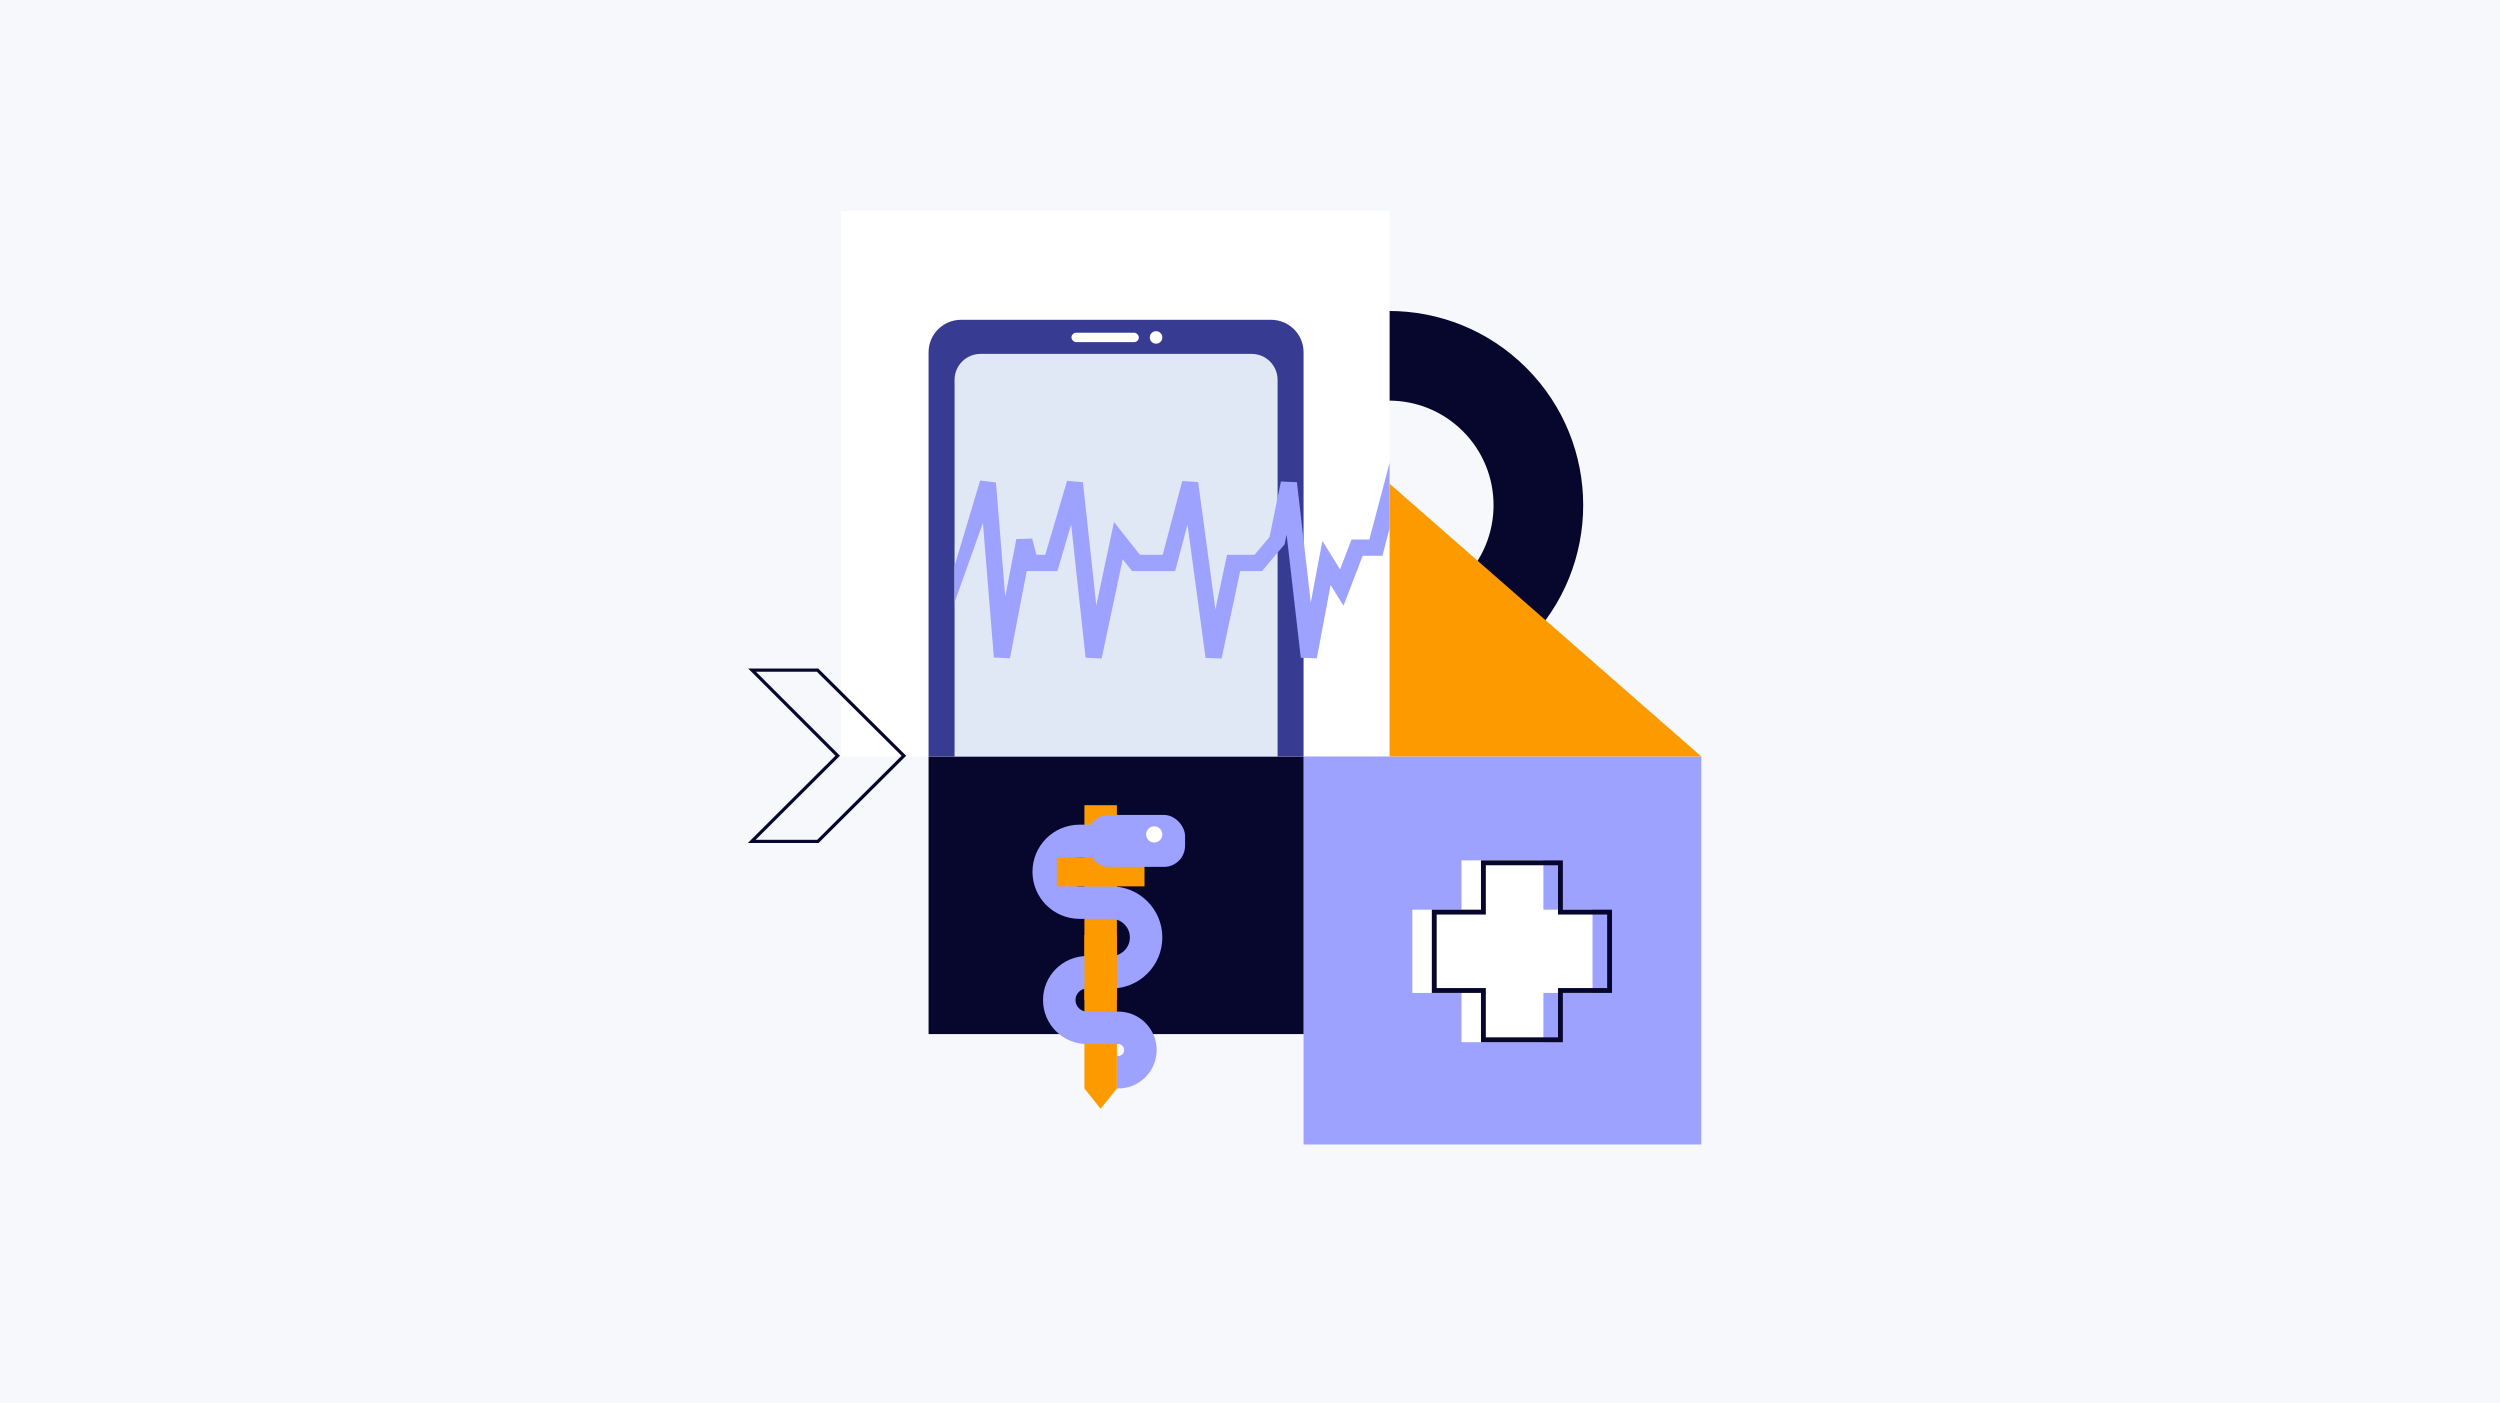 <svg width="1540" height="864" viewBox="0 0 1540 864" fill="none" xmlns="http://www.w3.org/2000/svg">
<rect width="1540" height="864" fill="#F6F8FB"/>
<path d="M810.047 265.652C835.207 240.492 875.999 240.492 901.159 265.652C926.319 290.812 926.319 331.604 901.159 356.764L940.207 395.812C986.932 349.086 986.932 273.329 940.207 226.604C893.482 179.879 817.725 179.879 771 226.604L810.047 265.652Z" fill="#07072D"/>
<path d="M856 130L856 466L518 466L518 130L856 130Z" fill="white"/>
<path d="M503.614 412.799L463.268 412.799L515.299 464.817L516.007 465.525L515.298 466.233L463.072 518.305L503.814 518.305L556.784 465.553L503.614 412.799Z" stroke="#07072D" stroke-width="2"/>
<rect x="1048" y="466" width="239" height="245" transform="rotate(90 1048 466)" fill="#9DA1FF"/>
<path d="M856 466L856 298L1048 466L856 466Z" fill="#FD9A00"/>
<rect x="803" y="466" width="171" height="231" transform="rotate(90 803 466)" fill="#07072D"/>
<rect x="668" y="496" width="20" height="48" fill="#FD9A00"/>
<path d="M668 544H688V670.5L678 683L668 670.5L668 544Z" fill="#FD9A00"/>
<path d="M678 528C683.523 528 688 523.523 688 518C688 512.477 683.523 508 678 508V528ZM688.816 623.131H669.607V643.131H688.816V623.131ZM669.607 608.918H684.549V588.918H669.607V608.918ZM684.549 546.015H665.007V566.015H684.549V546.015ZM665.007 528H678V508H665.007V528ZM688.816 650.5H688V670.5H688.816V650.5ZM656 537.007C656 532.033 660.033 528 665.007 528V508C648.987 508 636 520.987 636 537.007H656ZM665.007 546.015C660.033 546.015 656 541.982 656 537.007H636C636 553.028 648.987 566.015 665.007 566.015V546.015ZM716 577.466C716 560.096 701.919 546.015 684.549 546.015V566.015C690.873 566.015 696 571.142 696 577.466H716ZM684.549 608.918C701.919 608.918 716 594.836 716 577.466H696C696 583.791 690.873 588.918 684.549 588.918V608.918ZM662.5 616.024C662.5 612.099 665.682 608.918 669.607 608.918V588.918C654.636 588.918 642.5 601.054 642.5 616.024H662.5ZM669.607 623.131C665.682 623.131 662.5 619.949 662.5 616.024H642.5C642.5 630.995 654.636 643.131 669.607 643.131V623.131ZM712.5 646.816C712.5 633.735 701.896 623.131 688.816 623.131V643.131C690.85 643.131 692.5 644.781 692.5 646.816H712.5ZM692.5 646.816C692.5 648.85 690.85 650.5 688.816 650.5V670.5C701.896 670.5 712.5 659.896 712.5 646.816H692.5Z" fill="#9DA1FF"/>
<rect width="18" height="54" transform="matrix(4.37114e-08 -1 -1 -4.37114e-08 705 546)" fill="#FD9A00"/>
<rect x="668" y="576" width="20" height="40" fill="#FD9A00"/>
<rect x="670" y="502" width="60" height="32" rx="13" fill="#9DA1FF"/>
<circle cx="711" cy="514" r="5" fill="white"/>
<path d="M950.727 560.361V530L900.273 530L900.273 560.361L870 560.361L870 611.639L900.273 611.639L900.273 642H950.727V611.639H981V560.361L950.727 560.361Z" fill="white"/>
<path d="M961.227 560.361V561.861H962.727L991.5 561.861V610.139H962.727H961.227V611.639V640.5H913.773L913.773 611.639V610.139H912.273L883.5 610.139L883.5 561.861L912.273 561.861H913.773V560.361L913.773 531.5L961.227 531.5V560.361Z" stroke="#07072D" stroke-width="3"/>
<path d="M572 466L572 217C572 205.954 580.954 197 592 197L783 197C794.046 197 803 205.954 803 217L803 466L572 466Z" fill="#373B92"/>
<path d="M588 466L588 234C588 225.163 595.164 218 604 218L771 218C779.837 218 787 225.163 787 234L787 466L588 466Z" fill="#E0E7F5"/>
<path fill-rule="evenodd" clip-rule="evenodd" d="M605.486 322.136L588.027 371V348.559L603.773 296L613.493 297.198L619.216 367.646L626.053 332.084L635.798 331.754L638.438 341.765H643.884L657.313 296.189L667.08 297.064L675.304 372.994L686.23 321.581L702.195 341.765H716.208L728.26 296.321L738.048 296.932L748.677 375.438L755.845 341.765H772.78L782.05 330.778L789.038 296.601L798.904 297.031L807.438 371.194L814.578 333.188L825.467 350.746L832.508 332.366H843.511L856 285V325.5L851.562 342.366H839.386L827.594 373.149L819.652 360.342L811.164 405.526L801.283 405.174L792.554 329.324L791.336 335.279L777.427 351.765H763.941L752.47 405.644L742.625 405.274L731.501 323.111L723.902 351.765H697.354L691.588 344.475L678.589 405.642L668.728 405.141L659.833 323.018L651.362 351.765H632.452L622.111 405.547L612.218 405.008L605.486 322.136Z" fill="#9DA1FF"/>
<ellipse cx="712.136" cy="207.861" rx="3.861" ry="3.861" transform="rotate(90 712.136 207.861)" fill="white"/>
<rect x="660.016" y="204.965" width="41.504" height="5.791" rx="2.896" fill="white"/>
</svg>
